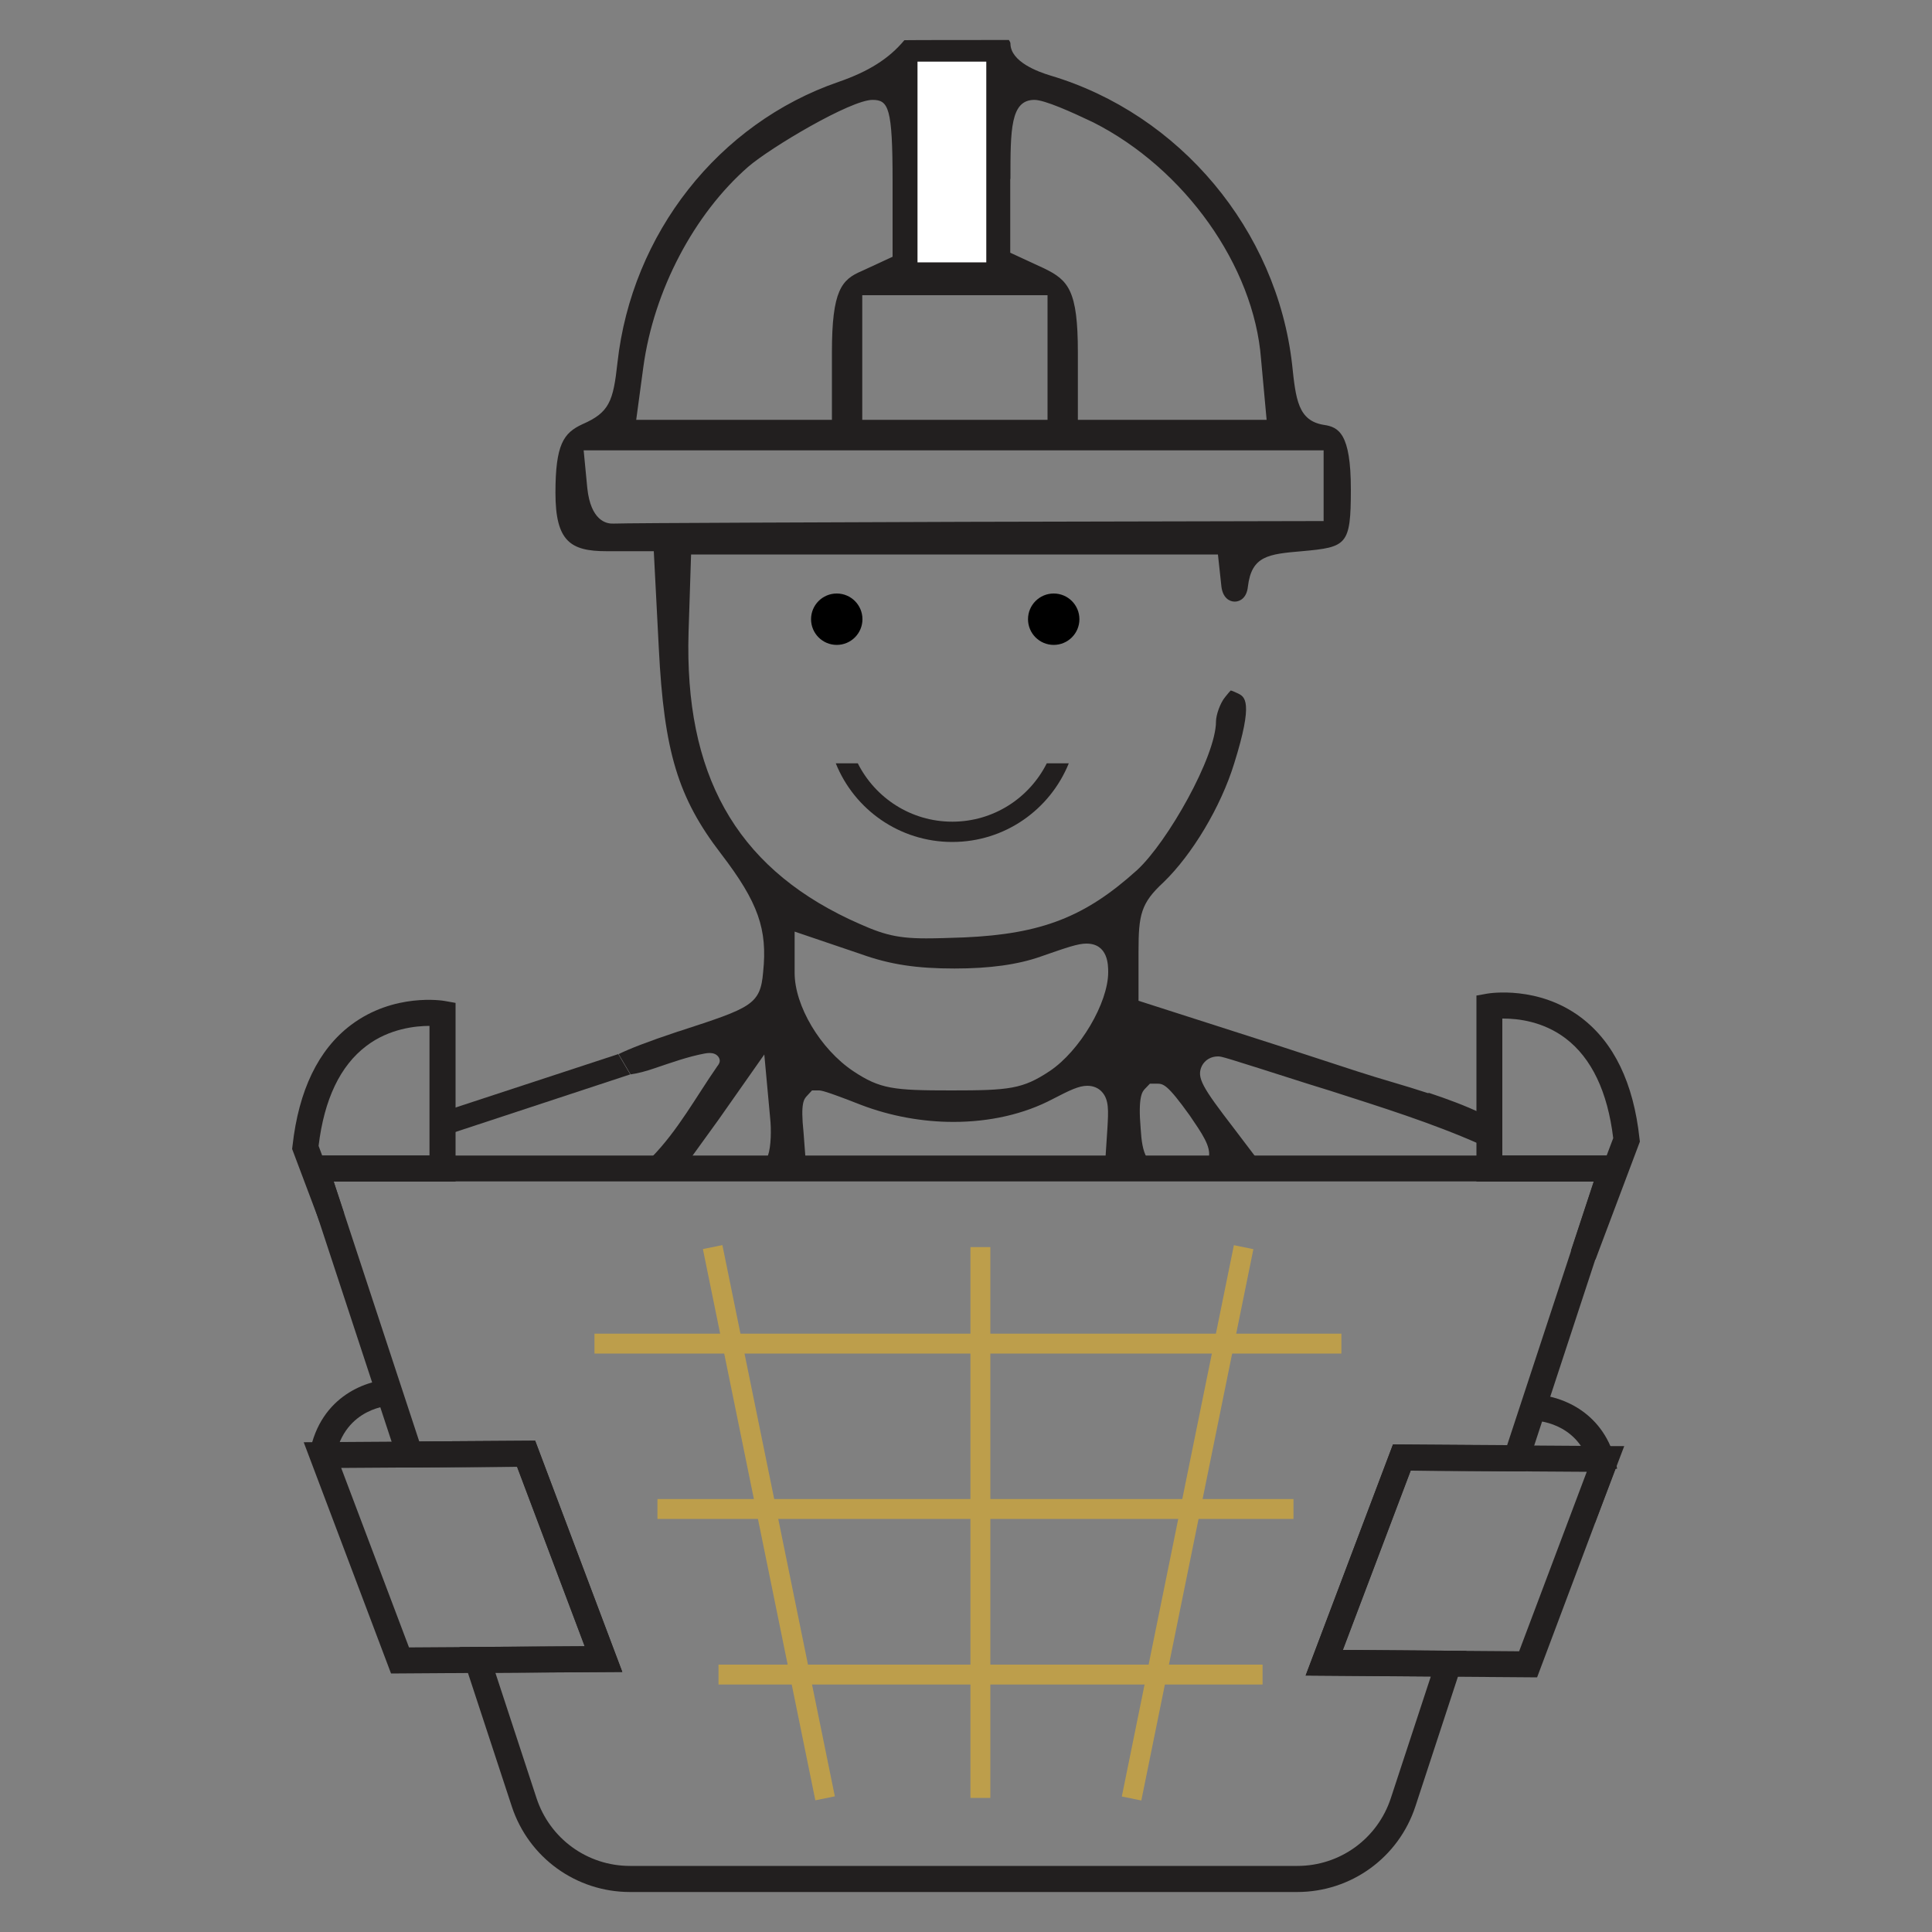 <?xml version="1.0" encoding="UTF-8"?>
<svg id="Layer_1" data-name="Layer 1" xmlns="http://www.w3.org/2000/svg" viewBox="0 0 100 100">
  <rect x="0" y="0" width="100" height="100" fill="#808080" stroke="none"/>
  <defs>
    <style>
      .cls-1 {
        fill: none;
      }

      .cls-1, .cls-2, .cls-3, .cls-4, .cls-5 {
        stroke-width: 0px;
      }

      .cls-3 {
        fill: #221f1f;
      }

      .cls-4 {
        fill: #bd9e4b;
      }

      .cls-5 {
        fill: #fff;
      }
    </style>
  </defs>
  <path class="cls-1" d="m38.95,56.77l-1.15,1.64-1.15,1.6h1.08c.59,0,1.15-.21,1.26-.49.1-.28.14-1.01.07-1.6l-.1-1.15Z"/>
  <path class="cls-1" d="m54.82,57.57c-3,1.57-6.98,1.71-10.57.35-.98-.38-1.85-.7-1.92-.7s-.07.59,0,1.29l.1,1.33h13.95l.1-1.5c.1-1.64.07-1.67-1.67-.77Z"/>
  <path class="cls-1" d="m59.81,56.87c-.07,0-.1.66-.03,1.47.1,1.36.21,1.5,1.08,1.6,1.19.14,1.19-.07.03-1.74-.52-.73-1.01-1.33-1.08-1.33Z"/>
  <path class="cls-1" d="m54.13,50.24c-1.29.45-2.86.66-4.71.66-1.99,0-3.45-.21-5.13-.8l-2.37-.8v1.05c0,1.43,1.19,3.42,2.69,4.43,1.15.77,1.64.87,4.64.87s3.49-.1,4.64-.87c1.36-.91,2.69-3.14,2.69-4.47,0-.91-.03-.91-2.44-.07Z"/>
  <path class="cls-1" d="m66.02,60.01h4.01c1.59,0,2.7-.05,3.35-.16.03-.27.06-.54.09-.82-.79-.42-2.41-1.01-4.91-1.82-2.97-.94-5.48-1.74-5.58-1.74-.35,0-.03.52,1.47,2.48l1.57,2.06Z"/>
  <path class="cls-1" d="m67.73,26.18v-2.09H31.07l.1,1.12c.07.66.28,1.15.56,1.12.21-.03,8.44-.07,18.21-.1l17.79-.03Z"/>
  <path class="cls-1" d="m56.57,18.22v2.72h8.13l-.21-2.3c-.35-4.57-3.77-9.35-8.27-11.62-1.22-.59-2.41-1.08-2.69-1.08-.35,0-.45.77-.45,3.31v3.31l1.29.59c1.74.84,2.2,1.85,2.2,5.06Z"/>
  <path class="cls-1" d="m49.42,12.75c.66,0,.7-.24.7-3.66,0-3.21-.07-3.66-.63-3.77-.84-.17-.98.42-.87,4.15.1,3,.17,3.28.8,3.28Z"/>
  <path class="cls-1" d="m42.27,20.94v-2.72c0-3.14.45-4.26,2.02-4.92l1.12-.52v-3.42c0-1.88-.1-3.42-.24-3.42-.73,0-4.64,2.16-5.93,3.28-2.69,2.34-4.64,6.1-5.16,9.87l-.24,1.85h8.44Z"/>
  <polygon class="cls-1" points="45.41 18.5 45.41 20.94 49.42 20.94 53.43 20.94 53.43 18.5 53.43 16.06 49.42 16.06 45.41 16.06 45.41 18.5"/>
  <path class="cls-3" d="m73.91,56.58c-1.21-.4-2.45-.73-3.67-1.13-1.38-.45-2.76-.9-4.14-1.35l-7.17-2.3v-2.56c0-1.89.12-2.49,1.29-3.57,1.49-1.44,2.97-3.91,3.66-6.15,1.02-3.26.55-3.46.17-3.64-.19-.09-.29-.13-.35-.14-.04.04-.12.13-.28.33-.27.32-.48.95-.48,1.27,0,1.81-2.51,6.25-4.09,7.7-2.68,2.42-4.93,3.3-8.93,3.48-.83.03-1.47.05-1.98.05-1.7,0-2.4-.26-4-1-5.88-2.79-8.52-7.52-8.3-14.86l.13-4.01h27.27l.18,1.66c.07.58.41.78.69.78s.62-.2.68-.77c.19-1.6,1.05-1.69,2.8-1.84,2.32-.21,2.53-.3,2.53-3.2s-.63-3.23-1.41-3.34c-1.32-.22-1.44-1.31-1.63-3.12-.79-6.97-5.82-12.97-12.51-14.96-.63-.19-2.07-.71-2.07-1.66,0-.05-.03-.1-.08-.18,0,0-5.4,0-5.41.01-.8.96-1.85,1.62-3.41,2.16-6.21,2.14-10.7,7.85-11.44,14.53-.22,2.01-.42,2.58-1.82,3.19-.97.45-1.39,1.04-1.39,3.55s.78,3.02,2.64,3.02h2.45l.26,5.03c.27,5.34.99,7.73,3.22,10.63,1.93,2.52,2.41,3.91,2.18,6.12-.14,1.7-.62,1.85-4.33,3.06l-.1.03c-1.53.51-2.48.88-3.05,1.16l.62,1.05c.36-.05.79-.16,1.25-.32.83-.28,1.72-.6,2.58-.76.17-.03.35-.05.52.02s.29.24.26.41c-.02.08-.06.15-.11.21-1.12,1.61-2.04,3.33-3.43,4.75h2.06l1.41-1.95,2.38-3.39.3,3.26c.07.64.05,1.51-.11,1.97-.01.04-.03.08-.06.11h2l-.1-1.32c-.16-1.52.02-1.71.19-1.89l.25-.27h.34c.12,0,.29,0,2.2.75,1.52.58,3.17.88,4.78.88,1.87,0,3.66-.4,5.15-1.19.87-.45,1.34-.68,1.78-.68.3,0,.57.11.75.31.38.41.34.99.29,1.88l-.1,1.53h2.14c-.21-.36-.28-.86-.32-1.51-.14-1.64.08-1.91.23-2.06l.25-.26h.34c.35,0,.54,0,1.73,1.66.63.93,1.09,1.58.98,2.16h2.44l-1.13-1.49c-1.66-2.16-1.96-2.65-1.67-3.25.16-.31.47-.49.83-.49.2,0,.21,0,4.66,1.42l1.16.36c2.61.84,5.25,1.66,7.75,2.77-.05-.53,0-1.06.12-1.58-.9-.43-1.83-.77-2.76-1.08ZM52.3,9.26c0-2.55,0-4.09,1.24-4.09.53,0,1.93.63,3.04,1.16,4.75,2.4,8.32,7.44,8.69,12.24l.29,3.16h-9.77v-3.5c0-3.2-.49-3.73-1.75-4.34l-1.75-.81v-3.81Zm-3.94-4.38c.16-.18.45-.37.9-.37.12,0,.25.01.38.04,1.26.25,1.26,1.32,1.26,4.54,0,3.52,0,4.46-1.49,4.46s-1.48-1.11-1.58-4.05c-.09-3.02-.03-4.05.53-4.61Zm5.86,10.4v6.45h-9.59v-6.45h9.59Zm-20.92,3.71c.54-3.96,2.63-7.92,5.43-10.36,1.16-1,5.3-3.46,6.43-3.46.83,0,1.04.4,1.04,4.2v3.92l-1.6.74c-1.04.44-1.54,1-1.54,4.2v3.5h-10.13l.37-2.74Zm-1.47,8.11h-.12c-.34.01-1.13-.17-1.31-1.82l-.19-1.97h38.3v3.66l-18.57.04c-5.71.02-17.55.06-18.11.09Zm22.5,28.34c-1.4.93-2.09,1-5.09,1s-3.68-.07-5.08-1c-1.7-1.14-3.03-3.38-3.03-5.08v-2.14l3.42,1.16c1.53.55,2.91.75,4.86.75,1.81,0,3.27-.2,4.46-.62,1.35-.47,1.92-.67,2.36-.67,1.13,0,1.13,1.12,1.13,1.48,0,1.59-1.47,4.08-3.03,5.12Z"/>
  <circle class="cls-2" cx="43.31" cy="32.05" r="1.33"/>
  <circle class="cls-2" cx="54.54" cy="32.05" r="1.33"/>
  <path class="cls-3" d="m54.18,39.51c-.9,1.79-2.75,3.02-4.89,3.02s-3.99-1.23-4.89-3.02h-1.14c.96,2.39,3.3,4.07,6.03,4.07s5.06-1.68,6.03-4.07h-1.14Z"/>
  <g>
    <rect class="cls-4" x="50.23" y="64.55" width="1.03" height="28.51"/>
    <g>
      <line class="cls-4" x1="64.37" y1="64.55" x2="58.56" y2="93.08"/>
      <rect class="cls-4" x="46.91" y="78.3" width="29.12" height="1.03" transform="translate(-28.01 123.36) rotate(-78.51)"/>
    </g>
    <g>
      <line class="cls-4" x1="36.89" y1="64.55" x2="42.71" y2="93.08"/>
      <rect class="cls-4" x="39.28" y="64.26" width="1.03" height="29.12" transform="translate(-14.95 9.54) rotate(-11.53)"/>
    </g>
    <rect class="cls-4" x="30.77" y="69.03" width="38.66" height="1.03"/>
    <rect class="cls-4" x="34.03" y="77.59" width="32.92" height="1.03"/>
    <rect class="cls-4" x="37.19" y="86.16" width="28.16" height="1.03"/>
  </g>
  <g>
    <path class="cls-3" d="m20.24,86.62l-4.52-11.97,11.98-.08,4.51,11.97-11.97.08Zm-2.58-10.64l3.51,9.29,9.1-.06-3.5-9.29-9.11.06Z"/>
    <path class="cls-3" d="m82.56,78.83l-.26-2.9c0-.05-.02-.11-.05-.18l-.33-.9h2.15l-1.52,3.99Z"/>
    <path class="cls-3" d="m17.35,75.44l-1.32-.25c.56-2.99,3.05-3.79,4.29-3.79v1.34c-.09,0-2.47.07-2.97,2.69Z"/>
    <path class="cls-3" d="m82.36,76.18s0-.03-.01-.05l1.24-.52c.06.13.09.27.11.41l-1.33.16Z"/>
    <path class="cls-3" d="m82.25,75.72c-.67-2.13-2.76-2.19-2.85-2.19v-1.34c1.09,0,3.35.66,4.13,3.13l-1.28.41Z"/>
    <path class="cls-3" d="m79.56,86.82l-11.98-.09,4.52-11.96,11.26.08.16.44c.07.18.1.35.12.52v.15s-4.08,10.86-4.08,10.86Zm-10.04-1.42l9.11.07,3.5-9.29-9.11-.06-3.51,9.28Z"/>
    <path class="cls-3" d="m67.15,97.93h-34.54c-2.79,0-5.25-1.78-6.12-4.43l-2.71-8.25,6.48-.04-3.5-9.29-6.05.04-5.31-16.15h68.94l-5.37,16.35-5.96-.04-3.51,9.28,6.4.05-2.64,8.05c-.87,2.65-3.33,4.43-6.12,4.43Zm-41.51-11.35l2.13,6.49c.69,2.1,2.63,3.51,4.84,3.51h34.54c2.21,0,4.15-1.41,4.84-3.51l2.07-6.3-6.48-.05,4.52-11.96,5.91.04,4.49-13.65H17.27l4.43,13.46,6-.04,4.51,11.97-6.57.04Z"/>
    <path class="cls-3" d="m16.54,63.24l-1.42-3.77.02-.16c.32-2.88,1.34-4.99,3.03-6.26,2.22-1.67,4.75-1.26,4.85-1.24l.56.1v9.25h-6.31l.54,1.64-1.27.45Zm.14-3.43h5.55v-6.71c-.69,0-2.08.13-3.27,1.04-1.35,1.02-2.18,2.76-2.47,5.17l.19.51Z"/>
    <path class="cls-3" d="m82.58,65.19l-1.27-.45,1.18-3.58h-6.07v-9.63l.56-.1c.11-.02,2.65-.43,4.86,1.24,1.69,1.28,2.71,3.38,3.02,6.26l.02.16-2.3,6.11Zm-4.82-5.38h5.4l.34-.9c-.29-2.4-1.12-4.14-2.46-5.16-1.17-.89-2.48-1.03-3.23-1.03-.02,0-.03,0-.05,0v7.1Z"/>
  </g>
  <rect class="cls-5" x="47.49" y="3.19" width="3.56" height="10.39"/>
  <polygon class="cls-3" points="23.03 58.77 32.62 55.61 32 54.56 22.74 57.6 23.03 58.77"/>
</svg>